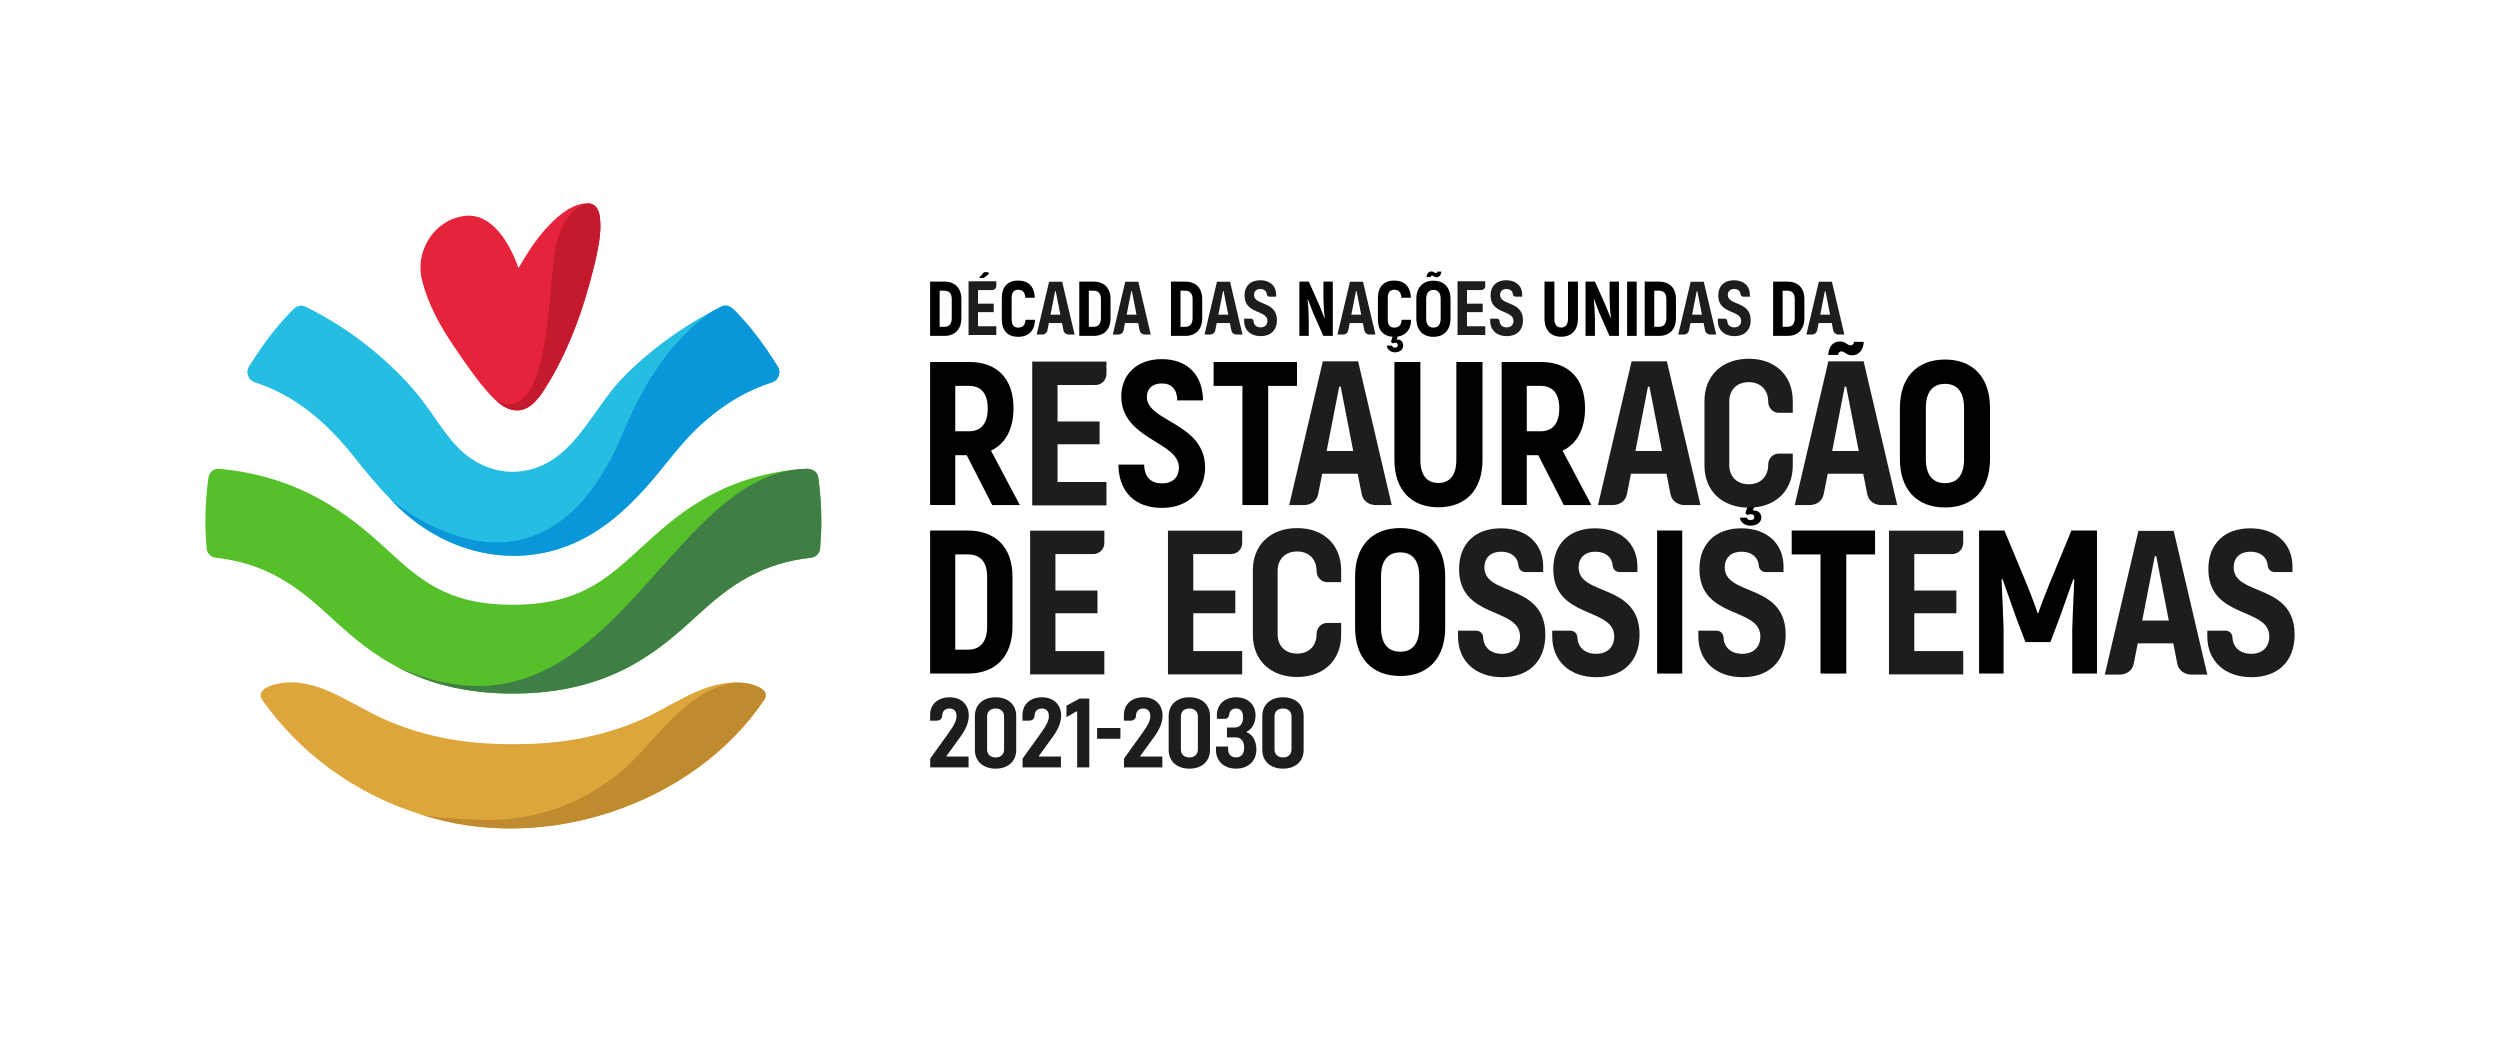 <?xml version="1.0" encoding="utf-8"?>
<!-- Generator: Adobe Illustrator 15.0.0, SVG Export Plug-In . SVG Version: 6.00 Build 0)  -->
<!DOCTYPE svg PUBLIC "-//W3C//DTD SVG 1.1//EN" "http://www.w3.org/Graphics/SVG/1.1/DTD/svg11.dtd">
<svg version="1.1" xmlns="http://www.w3.org/2000/svg" xmlns:xlink="http://www.w3.org/1999/xlink" x="0px" y="0px"
	 width="1186.691px" height="493px" viewBox="0 0 1186.691 493" enable-background="new 0 0 1186.691 493" xml:space="preserve">
<g id="Layer_1">
	<g>
		<path fill="#26BDE2" d="M369.165,173.952c-3.917-6.251-7.969-12.188-12.59-17.856c-1.825-2.238-3.727-4.417-5.726-6.531
			c-2.225-2.312-4.852-5.841-8.457-4.012c-1.251,0.615-2.501,1.251-3.747,1.903c-15.874,8.309-31.205,19.574-43.303,32.122
			c-9.905,10.271-17.453,25.556-28.148,34.862c-14.285,12.697-33.438,12.644-47.661,0.034c-7.56-6.664-13.92-18.057-20.304-25.963
			c-9.9-12.494-24.066-24.923-38.113-33.868c-5.152-3.3-10.578-6.358-16.094-9.09c-1.76-0.875-3.978-0.5-5.38,0.888
			c-3.155,3.075-6.072,6.299-8.82,9.656c-4.578,5.593-8.684,11.563-12.626,17.856c-1.78,2.711-0.351,6.601,2.73,7.514
			c18.866,6.055,33.729,18.705,46.175,34.219c5.755,7.215,11.504,14.364,17.978,20.989c25.545,27.982,66.044,36.867,99.266,14.6
			l0.002-0.004c10.61-7.06,19.424-16.329,27.524-26.046c7.437-9.084,14.569-18.6,23.64-26.115
			c7.076-6.033,14.567-10.929,22.924-14.596c2.623-1.155,5.286-2.185,7.999-3.048c2.087-0.66,3.451-2.593,3.51-4.719
			C369.96,175.764,369.697,174.796,369.165,173.952"/>
		<path fill="#DDA63A" d="M354.578,324.398c-2.11-0.354-4.286-0.442-6.411-0.385c-16.386,0.371-30.571,12.243-45.427,18.291
			c-18.468,7.777-37.853,11.021-57.993,10.908c-20.877,0.312-41.161-2.805-60.32-10.908c-10.141-4.27-19.234-10.403-29.385-14.647
			c-7.922-3.312-16.965-5.082-25.205-2.597c-2.052,0.619-4.362,1.419-5.576,3.262c-0.839,1.218-0.7,2.578,0.204,3.906
			c17.737,25.16,43.785,44.403,74.324,54.053c59.417,20.044,130.986-4.726,164.065-54.273
			C365.794,327.29,357.991,324.977,354.578,324.398"/>
		<path fill="#BF8B2E" d="M362.854,332.008c2.941-4.718-4.862-7.031-8.276-7.609c-2.11-0.354-4.286-0.442-6.41-0.385
			c-25.413,4.953-37.27,29.842-56.176,44.552c-20.711,15.861-43.561,22.134-69.543,20.34c-7.458-0.38-16.145-0.671-23.66-2.624
			C258.207,406.325,329.774,381.556,362.854,332.008"/>
		<path fill="#56C02B" d="M388.416,226.656c-0.354-2.528-2.616-4.081-5.114-4.129c-1.375-0.027-4.542,0.156-7.599,0.544
			c-36.093,4.564-55.543,22.397-71.591,37.085c-16.423,15.032-29.398,26.907-60.898,26.907c-31.029,0-43.932-11.86-60.266-26.877
			c-16.687-15.341-39.815-34.04-78.884-37.656c-2.488-0.229-4.764,1.602-5.116,4.13c-0.947,6.759-1.457,13.658-1.457,20.683
			c0,4.404,0.211,8.758,0.593,13.062c0.205,2.302,2.035,4.064,4.285,4.317c23.948,2.694,38.562,13.528,53.005,26.805
			c14.776,13.586,32.484,29.854,63.663,35.57c0.077,0.014,0.151,0.031,0.229,0.045c14.041,2.543,28.605,2.774,42.745,0.891
			c11.324-1.509,22.42-4.621,32.731-9.565c8.483-4.066,16.315-9.322,23.603-15.249c4.571-3.718,8.932-7.684,13.277-11.662
			c14.528-13.299,29.217-24.15,53.345-26.839c2.265-0.253,4.11-2.027,4.316-4.348c0.379-4.292,0.591-8.632,0.591-13.026
			C389.874,240.318,389.36,233.414,388.416,226.656"/>
		<path fill="#0A97D9" d="M284.344,251.273c0.001-0.002,0.001-0.002,0.002-0.003c10.611-7.06,19.426-16.328,27.524-26.045
			c7.438-9.085,14.571-18.601,23.64-26.116c7.078-6.034,14.567-10.929,22.924-14.595c2.623-1.157,5.287-2.186,8-3.048
			c2.087-0.661,3.451-2.593,3.509-4.719c0.017-0.984-0.245-1.952-0.778-2.796c-3.918-6.251-7.969-12.187-12.591-17.857
			c-1.825-2.238-3.725-4.416-5.725-6.53c-2.225-2.312-4.853-5.84-8.458-4.012c-1.251,0.615-2.5,1.252-3.746,1.903
			c-12.256,8.048-29.011,24.402-42.594,57.305c-39.455,95.569-110.972,31.913-110.972,31.913
			C210.624,264.657,251.124,273.541,284.344,251.273"/>
		<path fill="#E5243B" d="M284.646,102.408c-0.525-3.093-1.896-5.29-4.573-5.795c-0.115-0.022-0.25-0.038-0.369-0.05
			c-0.67-0.062-1.387-0.101-2.192-0.001c-7.207,0.778-13.708,6.845-18.386,11.962c-5.346,5.966-8.83,11.633-13.031,18.734
			c-4.041-11.703-12.965-27.56-27.12-24.497c-13.924,2.652-22.33,17.682-18.476,30.943c2.841,10.867,8.278,20.827,14.546,30.074
			c4.815,7.105,9.585,14.28,15.172,20.812c1.452,1.698,3.038,3.531,4.791,5.173c2.507,2.349,5.359,4.302,8.676,4.887
			c6.816,1.201,11.456-4.687,14.74-9.805c11.595-18.139,18.816-38.757,23.833-59.594c0.698-3.107,1.479-6.453,2.034-9.846
			C284.974,111.17,285.291,106.805,284.646,102.408"/>
		<path fill="#C5192D" d="M284.646,102.408c-0.525-3.093-1.896-5.29-4.573-5.795c-0.115-0.022-0.25-0.034-0.369-0.05
			c-0.274-0.024-0.507,0-0.789,0.046c0,0-12.286,1.932-15.615,23.414c-3.259,21.029-2.844,79.759-26.371,70.914
			c-1.03-0.463-1.727-1.013-1.921-1.174c2.507,2.349,5.359,4.302,8.676,4.887c6.816,1.201,11.456-4.687,14.74-9.805
			c11.595-18.139,18.816-38.757,23.833-59.594c0.698-3.107,1.479-6.453,2.034-9.846C284.974,111.17,285.291,106.805,284.646,102.408
			"/>
		<path fill="#3F7E45" d="M388.416,226.656c-0.354-2.528-2.616-4.081-5.114-4.129c-0.386,0.003-0.742-0.004-1.086,0.006
			c-0.553,0.019-1.059,0.044-1.702,0.082c-66.21,4.373-92.691,138.708-192.229,93.87c13.91,7.414,31.454,12.729,55.205,12.729
			c46.989,0,69.801-20.879,88.132-37.656c14.528-13.299,29.217-24.15,53.345-26.839c2.265-0.253,4.11-2.027,4.316-4.348
			c0.379-4.292,0.591-8.632,0.591-13.026C389.874,240.318,389.36,233.414,388.416,226.656"/>
	</g>
	<path fill="#1D1D1B" d="M456.141,349.389c2.294-3.222,3.709-6.492,3.709-9.713c0-5.32-3.66-8.688-9.126-8.688
		c-5.564,0-9.225,3.367-9.225,8.395v2.685h3.368c1.32,0,2.391-1.07,2.391-2.392c0-2.001,1.318-3.367,3.416-3.367
		c2.05,0,3.369,1.269,3.369,3.611c0,1.903-0.928,4.051-3.515,7.662l-8.98,12.495v4.197h18.205v-5.173h-10.445v-0.293
		L456.141,349.389z"/>
	<path fill="#1D1D1B" d="M472.613,330.988c-5.955,0-9.859,3.514-9.859,8.883v16.106c0,5.368,3.904,8.883,9.859,8.883
		c5.906,0,9.761-3.515,9.761-8.883v-16.106C482.374,334.502,478.519,330.988,472.613,330.988 M476.615,355.831
		c0,2.245-1.61,3.709-4.002,3.709c-2.441,0-4.052-1.415-4.052-3.709v-15.812c0-2.295,1.611-3.709,4.052-3.709
		c2.392,0,4.002,1.463,4.002,3.709V355.831z"/>
	<path fill="#1D1D1B" d="M499.988,349.389c2.294-3.222,3.709-6.492,3.709-9.713c0-5.32-3.66-8.688-9.126-8.688
		c-5.565,0-9.225,3.367-9.225,8.395v2.685h3.368c1.32,0,2.391-1.07,2.391-2.392c0-2.001,1.318-3.367,3.416-3.367
		c2.05,0,3.369,1.269,3.369,3.611c0,1.903-0.928,4.051-3.515,7.662l-8.98,12.495v4.197h18.204v-5.173h-10.444v-0.293
		L499.988,349.389z"/>
	<polygon fill="#1D1D1B" points="506.23,334.941 506.23,340.407 510.868,337.724 511.307,337.724 511.307,364.274 517.065,364.274 
		517.065,331.574 512.526,331.574 	"/>
	<rect x="520.76" y="345.558" fill="#1D1D1B" width="11.08" height="5.124"/>
	<path fill="#1D1D1B" d="M548.125,349.389c2.295-3.222,3.709-6.492,3.709-9.713c0-5.32-3.659-8.688-9.126-8.688
		c-5.563,0-9.225,3.367-9.225,8.395v2.685h3.368c1.32,0,2.391-1.07,2.391-2.392c0-2.001,1.318-3.367,3.417-3.367
		c2.05,0,3.368,1.269,3.368,3.611c0,1.903-0.928,4.051-3.514,7.662l-8.981,12.495v4.197h18.204v-5.173h-10.443v-0.293
		L548.125,349.389z"/>
	<path fill="#1D1D1B" d="M564.598,330.988c-5.955,0-9.859,3.514-9.859,8.883v16.106c0,5.368,3.904,8.883,9.859,8.883
		c5.905,0,9.761-3.515,9.761-8.883v-16.106C574.358,334.502,570.503,330.988,564.598,330.988 M568.6,355.831
		c0,2.245-1.611,3.709-4.002,3.709c-2.441,0-4.052-1.415-4.052-3.709v-15.812c0-2.295,1.61-3.709,4.052-3.709
		c2.391,0,4.002,1.463,4.002,3.709V355.831z"/>
	<path fill="#1D1D1B" d="M591.787,347.582v-0.341c2.489-1.025,4.198-4.051,4.198-7.663c0-5.125-3.71-8.59-9.176-8.59
		c-5.467,0-9.176,3.367-9.176,8.492v1.708h3.951c0.979,0,1.757-0.777,1.826-1.755c0-0.002,0-0.003,0-0.005
		c0.167-1.936,1.44-3.12,3.35-3.12c2.001,0,3.319,1.366,3.319,4.099c0,3.076-1.465,4.931-3.954,4.931h-3.709v4.686h4.245
		c2.441,0,3.905,1.854,3.905,4.929c0,3.025-1.562,4.588-3.855,4.588s-3.759-1.513-3.759-3.904v-1.269h-5.759v1.659
		c0,5.271,3.808,8.834,9.566,8.834s9.615-3.66,9.615-9.078C596.376,351.829,594.569,348.607,591.787,347.582"/>
	<path fill="#1D1D1B" d="M609.046,330.988c-5.955,0-9.859,3.514-9.859,8.883v16.106c0,5.368,3.904,8.883,9.859,8.883
		c5.906,0,9.761-3.515,9.761-8.883v-16.106C618.807,334.502,614.952,330.988,609.046,330.988 M613.048,355.831
		c0,2.245-1.61,3.709-4.002,3.709c-2.441,0-4.052-1.415-4.052-3.709v-15.812c0-2.295,1.61-3.709,4.052-3.709
		c2.392,0,4.002,1.463,4.002,3.709V355.831z"/>
</g>
<g id="Layer_7">
</g>
<g id="Layer_6">
</g>
<g id="Layer_5">
</g>
<g id="Layer_4">
</g>
<g id="Layer_3">
</g>
<g id="Layer_2">
	<g>
		<path fill="#1D1D1B" d="M733.531,301.289c0-24.646-28.922-18.129-28.922-31.98c0-4.684,3.158-7.434,7.943-7.434
			c4.689,0,7.85,2.52,8.213,6.457v-0.057c0,1.758,1.383,3.182,3.117,3.275h8.633v-2.648c0-10.795-7.844-18.127-20.064-18.127
			c-11.914,0-19.857,7.027-19.857,19.35c0,23.83,28.922,17.924,28.922,31.979c0,5.092-3.361,8.248-8.555,8.248
			c-5.328,0-8.732-3.062-8.941-7.787v0.072c0-1.791-1.432-3.238-3.211-3.283h-8.725v2.75c0,11.711,8.352,19.348,20.979,19.348
			C725.385,321.451,733.531,314.119,733.531,301.289"/>
		<path fill="#1D1D1B" d="M778.254,301.289c0-24.646-28.922-18.129-28.922-31.98c0-4.684,3.158-7.434,7.943-7.434
			c4.689,0,7.85,2.52,8.213,6.457v-0.057c0,1.758,1.383,3.182,3.117,3.275h8.633v-2.648c0-10.795-7.844-18.127-20.064-18.127
			c-11.914,0-19.857,7.027-19.857,19.35c0,23.83,28.922,17.924,28.922,31.979c0,5.092-3.361,8.248-8.555,8.248
			c-5.328,0-8.732-3.062-8.941-7.787v0.072c0-1.791-1.432-3.238-3.211-3.283h-8.725v2.75c0,11.711,8.352,19.348,20.979,19.348
			C770.107,321.451,778.254,314.119,778.254,301.289"/>
		<path fill="#1D1D1B" d="M847.617,301.289c0-24.646-28.922-18.129-28.922-31.98c0-4.684,3.158-7.434,7.943-7.434
			c4.689,0,7.85,2.52,8.213,6.457v-0.057c0,1.758,1.383,3.182,3.117,3.275h8.633v-2.648c0-10.795-7.844-18.127-20.064-18.127
			c-11.914,0-19.857,7.027-19.857,19.35c0,23.83,28.922,17.924,28.922,31.979c0,5.092-3.361,8.248-8.555,8.248
			c-5.328,0-8.732-3.062-8.941-7.787v0.072c0-1.791-1.432-3.238-3.211-3.283h-8.725v2.75c0,11.711,8.352,19.348,20.979,19.348
			C839.471,321.451,847.617,314.119,847.617,301.289"/>
		<path fill="#1D1D1B" d="M1089.201,301.289c0-24.646-28.922-18.129-28.922-31.98c0-4.684,3.158-7.434,7.943-7.434
			c4.689,0,7.85,2.52,8.213,6.457v-0.057c0,1.758,1.383,3.182,3.117,3.275h8.633v-2.648c0-10.795-7.844-18.127-20.064-18.127
			c-11.914,0-19.857,7.027-19.857,19.35c0,23.83,28.922,17.924,28.922,31.979c0,5.092-3.361,8.248-8.555,8.248
			c-5.328,0-8.732-3.062-8.941-7.787v0.072c0-1.791-1.432-3.238-3.211-3.283h-8.725v2.75c0,11.711,8.352,19.348,20.979,19.348
			C1081.055,321.451,1089.201,314.119,1089.201,301.289"/>
		<path fill="#1D1D1B" d="M627.912,171.519l-15.949,68.233h7.213c2.746-0.135,5.883-1.517,6.578-5.441l1.857-9.427h16.855
			l1.863,9.467c0.713,3.892,3.834,5.268,6.568,5.401h7.721l-15.951-68.233H627.912z M629.729,214.089l5.955-30.552h0.709
			l5.953,30.552H629.729z"/>
		<path fill="#1D1D1B" d="M774.48,171.519l-15.949,68.233h7.213c2.746-0.135,5.883-1.517,6.578-5.441l1.857-9.427h16.855
			l1.863,9.467c0.713,3.892,3.834,5.268,6.568,5.401h7.721l-15.951-68.233H774.48z M776.297,214.089l5.955-30.552h0.709
			l5.953,30.552H776.297z"/>
		<path fill="#1D1D1B" d="M867.871,171.519l-15.949,68.233h7.213c2.746-0.135,5.883-1.517,6.578-5.441l1.857-9.427h16.855
			l1.863,9.467c0.713,3.892,3.834,5.268,6.568,5.401h7.721l-15.951-68.233H867.871z M869.688,214.089l5.955-30.552h0.709
			l5.953,30.552H869.688z"/>
		<path fill="#1D1D1B" d="M1015.047,251.996l-15.949,68.234h7.213c2.746-0.135,5.883-1.518,6.578-5.441l1.857-9.428h16.855
			l1.863,9.467c0.713,3.893,3.834,5.268,6.568,5.402h7.721l-15.951-68.234H1015.047z M1016.863,294.566l5.955-30.551h0.709
			l5.953,30.551H1016.863z"/>
		<path fill="#1D1D1B" d="M524.209,309.031H500.99v-17.924h19.961v-10.795H500.99V263l18.014-0.01c2.875,0,5.205-2.33,5.205-5.205
			v-5.887h-35.235v68.232h35.235V309.031z"/>
		<path fill="#1D1D1B" d="M525.209,228.792H501.99v-17.924h19.961v-10.795H501.99v-17.312l18.014-0.01
			c2.875,0,5.205-2.33,5.205-5.205v-5.887h-35.235v68.232h35.235V228.792z"/>
		<path fill="#1D1D1B" d="M589.635,309.031h-23.219v-17.924h19.961v-10.795h-19.961V263l18.014-0.01c2.875,0,5.205-2.33,5.205-5.205
			v-5.887H554.4v68.232h35.234V309.031z"/>
		<path fill="#1D1D1B" d="M931.889,309.031H908.67v-17.924h19.961v-10.795H908.67V263l18.014-0.01c2.875,0,5.205-2.33,5.205-5.205
			v-5.887h-35.234v68.232h35.234V309.031z"/>
		<path fill="#1D1D1B" d="M615.754,321.354c12.561,0,20.865-7.943,20.865-20.062v-5.602h-6.834
			c-2.689,0.121-4.832,2.396-4.832,5.193v0.104c0,5.703-3.76,9.268-9.199,9.268c-5.637,0-9.295-3.564-9.295-9.268v-29.941
			c0-5.703,3.658-9.27,9.295-9.27c5.439,0,9.199,3.566,9.199,9.27v0.086c0,2.875,2.262,5.207,5.053,5.207l6.613,0.002v-5.602
			c0-12.117-8.305-20.062-20.865-20.062c-12.656,0-21.062,7.945-21.062,20.062v30.553
			C594.691,313.41,603.098,321.354,615.754,321.354"/>
		<path fill="#1D1D1B" d="M830.129,240.975c12.561,0,20.865-7.943,20.865-20.062v-5.602h-6.834
			c-2.689,0.121-4.832,2.396-4.832,5.193v0.104c0,5.703-3.76,9.268-9.199,9.268c-5.637,0-9.295-3.564-9.295-9.268v-29.941
			c0-5.703,3.658-9.27,9.295-9.27c5.439,0,9.199,3.566,9.199,9.27v0.086c0,2.875,2.262,5.207,5.053,5.207l6.613,0.002v-5.602
			c0-12.117-8.305-20.062-20.865-20.062c-12.656,0-21.062,7.945-21.062,20.062v30.553
			C809.066,233.031,817.473,240.975,830.129,240.975"/>
		<path d="M458.867,216.058h-5.432v23.668h-11.932v-67.9h18.625c13.289,0,20.951,8.051,20.951,21.922
			c0,9.895-3.783,16.879-10.67,20.176l13.678,25.803h-13.096L458.867,216.058z M453.435,204.708h6.596
			c5.723,0,8.827-3.782,8.827-10.863c0-6.984-3.104-10.67-8.827-10.67h-6.596V204.708z"/>
		<path d="M530.889,220.52h12.223c0.096,6.11,3.297,8.924,8.438,8.924c5.434,0,8.053-3.2,8.053-7.565
			c0-12.319-27.355-13.289-27.355-33.756c0-10.088,7.178-17.654,19.207-17.654c12.125,0,19.496,7.469,19.594,19.594h-12.223
			c-0.096-5.432-2.812-8.051-7.371-8.051c-4.463,0-7.082,2.521-7.082,6.402c0,11.834,27.646,12.222,27.646,33.562
			c0,10.67-7.471,19.108-20.564,19.108C538.939,241.083,530.986,233.614,530.889,220.52z"/>
		<path d="M615.656,183.175h-13.678v56.551h-12.223v-56.551H576.08v-11.35h39.576V183.175z"/>
		<path d="M661.902,218.288v-46.463h12.318v46.463c0,7.275,3.105,10.961,8.537,10.961s8.535-3.686,8.535-10.961v-46.463h12.416
			v46.463c0,14.26-7.953,22.504-20.951,22.504C669.855,240.792,661.902,232.548,661.902,218.288z"/>
		<path d="M730.17,216.058h-5.432v23.668h-11.932v-67.9h18.625c13.289,0,20.951,8.051,20.951,21.922
			c0,9.895-3.783,16.879-10.67,20.176l13.678,25.803h-13.096L730.17,216.058z M724.738,204.708h6.596
			c5.723,0,8.828-3.782,8.828-10.863c0-6.984-3.105-10.67-8.828-10.67h-6.596V204.708z"/>
		<path d="M832.584,240.656l-0.529,1.704c0.096-0.044,0.24-0.044,0.482-0.044c2.021,0,3.514,1.311,3.514,3.233
			c0,2.403-2.07,3.976-5.102,3.976c-2.6,0-4.814-1.529-5.055-3.801h3.176c0.338,0.742,0.963,1.18,1.926,1.18
			c1.154,0,1.732-0.655,1.732-1.486c0-0.786-0.529-1.31-1.684-1.31c-0.482,0-1.156,0.088-1.637,0.35l-0.914-0.831l0.914-2.883"/>
		<path d="M872.459,168.483h-4.664c0.258-4.212,2.525-6.414,5.572-6.414c2.719,0,3.562,1.878,5.053,1.878
			c0.906,0,1.555-0.713,1.684-1.684h4.6c-0.26,3.951-2.396,6.414-5.57,6.414c-2.656,0-3.5-1.879-5.055-1.879
			C873.301,166.799,872.588,167.382,872.459,168.483z"/>
		<path d="M901.836,217.9v-24.25c0-14.356,7.953-22.989,21.438-22.989c13.385,0,21.34,8.633,21.34,22.989v24.25
			c0,14.356-7.955,22.989-21.34,22.989C909.789,240.89,901.836,232.257,901.836,217.9z M932.293,217.9v-24.25
			c0-7.372-3.006-11.446-9.02-11.446s-9.119,4.074-9.119,11.446v24.25c0,7.372,3.105,11.446,9.119,11.446
			S932.293,225.272,932.293,217.9z"/>
		<path d="M441.503,251.825h17.752c13.482,0,21.34,8.051,21.34,21.922v23.766c0,13.968-7.857,22.213-21.146,22.213h-17.945V251.825z
			 M459.449,308.376c5.918,0,9.118-3.782,9.118-10.961v-23.668c0-6.983-3.2-10.572-9.118-10.572h-6.014v45.201H459.449z"/>
		<path d="M643.223,297.9v-24.25c0-14.356,7.953-22.989,21.436-22.989c13.387,0,21.342,8.633,21.342,22.989v24.25
			c0,14.356-7.955,22.989-21.342,22.989C651.176,320.89,643.223,312.257,643.223,297.9z M673.68,297.9v-24.25
			c0-7.372-3.006-11.446-9.021-11.446c-6.014,0-9.117,4.074-9.117,11.446v24.25c0,7.372,3.104,11.446,9.117,11.446
			C670.674,309.347,673.68,305.272,673.68,297.9z"/>
		<path d="M798.516,251.825v67.9h-11.932v-67.9H798.516z"/>
		<path d="M890.053,263.175h-13.676v56.551h-12.223v-56.551h-13.678v-11.35h39.576V263.175z"/>
		<path d="M995.383,251.825v67.9h-11.736v-21.243c0.291-7.954,0.582-15.714,0.971-23.377l-0.486-0.194
			c-1.939,5.627-4.17,11.737-6.305,17.849l-4.559,12.028h-11.834l-4.559-12.028c-2.135-6.111-4.268-12.222-6.305-17.849
			l-0.486,0.194c0.389,7.663,0.68,15.423,0.971,23.377v21.243h-11.641v-67.9h12.029l11.057,26.578
			c1.455,3.59,3.783,9.797,4.656,12.61h0.389c0.873-2.813,3.297-9.021,4.752-12.61l10.961-26.578H995.383z"/>
	</g>
	<g>
		<path fill="#1D1D1B" d="M576.863,156.811l0.691-3.472h6.242l0.689,3.472c0.23,1.156,1.244,1.988,2.422,1.988h2.873l-5.908-25.053
			h-6.209l-5.908,25.053h2.688C575.621,158.799,576.633,157.967,576.863,156.811 M580.545,138.157h0.262l2.205,11.217h-4.672
			L580.545,138.157z"/>
		<path fill="#1D1D1B" d="M533.326,156.811l0.691-3.472h6.242l0.689,3.472c0.23,1.156,1.244,1.988,2.422,1.988h2.873l-5.908-25.053
			h-6.209l-5.908,25.053h2.688C532.084,158.799,533.096,157.967,533.326,156.811 M537.008,138.157h0.262l2.205,11.217h-4.672
			L537.008,138.157z"/>
		<path fill="#1D1D1B" d="M801.73,156.811l0.691-3.472h6.244l0.688,3.472c0.23,1.156,1.244,1.988,2.422,1.988h2.873l-5.908-25.053
			h-6.207l-5.91,25.053h2.688C800.488,158.799,801.502,157.967,801.73,156.811 M805.412,138.157h0.262l2.205,11.217h-4.672
			L805.412,138.157z"/>
		<g>
			<path fill="#1D1D1B" d="M705.02,154.872h-8.676v-6.697h7.457v-4.034h-7.457v-6.468h6.732c1.072,0,1.943-0.871,1.943-1.945v-2.202
				h-13.164v25.491h13.164V154.872z"/>
			<path fill="#1D1D1B" d="M497.179,156.811l0.691-3.472h6.242l0.689,3.472c0.23,1.156,1.244,1.988,2.422,1.988h2.873l-5.908-25.053
				h-6.209l-5.908,25.053h2.688C495.937,158.799,496.949,157.967,497.179,156.811 M500.861,138.157h0.262l2.205,11.217h-4.672
				L500.861,138.157z"/>
			<path fill="#1D1D1B" d="M639.982,156.811l0.691-3.472h6.244l0.688,3.472c0.23,1.156,1.244,1.988,2.422,1.988h2.873l-5.908-25.053
				h-6.207l-5.91,25.053h2.688C638.74,158.799,639.754,157.967,639.982,156.811 M643.664,138.157h0.262l2.205,11.217h-4.672
				L643.664,138.157z"/>
			<path fill="#1D1D1B" d="M862.561,156.811l0.691-3.472h6.244l0.688,3.472c0.23,1.156,1.244,1.988,2.422,1.988h2.873l-5.908-25.053
				h-6.207l-5.91,25.053h2.688C861.318,158.799,862.332,157.967,862.561,156.811 M866.242,138.157h0.262l2.205,11.217h-4.672
				L866.242,138.157z"/>
			<path fill="#1D1D1B" d="M598.439,159.567c4.631,0,7.691-2.755,7.691-7.575c0-9.258-10.865-6.81-10.865-12.014
				c0-1.76,1.186-2.792,2.984-2.792c1.762,0,2.945,0.946,3.084,2.426v-0.021c0,0.66,0.52,1.194,1.174,1.229h3.24v-0.992
				c0-4.058-2.945-6.812-7.537-6.812c-4.475,0-7.459,2.64-7.459,7.27c0,8.952,10.863,6.733,10.863,12.012
				c0,1.913-1.264,3.1-3.211,3.1c-2.004,0-3.283-1.15-3.361-2.926v0.028c0-0.673-0.537-1.218-1.203-1.234h-3.279v1.033
				C590.561,156.697,593.697,159.567,598.439,159.567"/>
			<path fill="#1D1D1B" d="M715.234,159.567c4.631,0,7.691-2.755,7.691-7.575c0-9.258-10.865-6.81-10.865-12.014
				c0-1.76,1.186-2.792,2.984-2.792c1.762,0,2.945,0.946,3.084,2.426v-0.021c0,0.66,0.52,1.194,1.174,1.229h3.24v-0.992
				c0-4.058-2.945-6.812-7.537-6.812c-4.475,0-7.459,2.64-7.459,7.27c0,8.952,10.863,6.733,10.863,12.012
				c0,1.913-1.264,3.1-3.211,3.1c-2.004,0-3.283-1.15-3.361-2.926v0.028c0-0.673-0.537-1.218-1.203-1.234h-3.279v1.033
				C707.355,156.697,710.492,159.567,715.234,159.567"/>
			<path fill="#1D1D1B" d="M823.312,159.567c4.631,0,7.691-2.755,7.691-7.575c0-9.258-10.865-6.81-10.865-12.014
				c0-1.76,1.186-2.792,2.984-2.792c1.762,0,2.945,0.946,3.084,2.426v-0.021c0,0.66,0.52,1.194,1.174,1.229h3.24v-0.992
				c0-4.058-2.945-6.812-7.537-6.812c-4.475,0-7.459,2.64-7.459,7.27c0,8.952,10.863,6.733,10.863,12.012
				c0,1.913-1.264,3.1-3.211,3.1c-2.004,0-3.283-1.15-3.361-2.926v0.028c0-0.673-0.537-1.218-1.203-1.234h-3.279v1.033
				C815.434,156.697,818.57,159.567,823.312,159.567"/>
			<g>
				<path fill="#1D1D1B" d="M472.915,154.872h-8.676v-6.697h7.457v-4.034h-7.457v-6.468h6.73c1.074,0,1.945-0.871,1.945-1.945
					v-2.202H459.75v25.491h13.165V154.872z"/>
				<path d="M466.77,131.969h-2.097l2.388-2.735c0,0,2.088-0.333,2.338,0.381C469.647,130.328,466.77,131.969,466.77,131.969z"/>
			</g>
			<path d="M441.503,133.676h6.736c5.113,0,8.1,3.055,8.1,8.321v9.016c0,5.3-2.986,8.428-8.025,8.428h-6.811V133.676z
				 M448.314,155.137c2.246,0,3.461-1.437,3.461-4.157v-8.982c0-2.653-1.215-4.011-3.461-4.011h-2.285v17.15H448.314z"/>
			<path d="M475.537,151.715v-10.306c0-5.34,2.907-8.248,7.727-8.248c4.931,0,7.731,2.908,7.953,8.174h-4.532
				c-0.146-2.652-1.249-3.794-3.456-3.794c-1.877,0-3.021,1.214-3.021,3.868v10.306c0,2.573,1.144,3.79,3.056,3.79
				c2.244,0,3.348-1.143,3.535-3.716h4.524c-0.181,5.227-3.088,8.097-8.06,8.097C478.477,159.885,475.537,157.015,475.537,151.715z"
				/>
			<path d="M512.307,133.676h6.736c5.121,0,8.1,3.055,8.1,8.321v9.016c0,5.3-2.979,8.428-8.02,8.428h-6.816V133.676z
				 M519.123,155.137c2.244,0,3.461-1.437,3.461-4.157v-8.982c0-2.653-1.217-4.011-3.461-4.011h-2.285v17.15H519.123z"/>
			<path d="M555.83,133.676h6.736c5.121,0,8.1,3.055,8.1,8.321v9.016c0,5.3-2.979,8.428-8.02,8.428h-6.816V133.676z
				 M562.646,155.137c2.236,0,3.451-1.437,3.451-4.157v-8.982c0-2.653-1.215-4.011-3.451-4.011h-2.283v17.15H562.646z"/>
			<path d="M632.65,133.676v25.765h-4.49l-4.973-11.188c-0.764-2.025-1.686-4.378-2.391-6.295l-0.109,0.113
				c0.334,2.908,0.551,7.285,0.551,9.972v7.398h-4.453v-25.765h4.49l5.373,12.111c0.668,1.657,1.443,3.682,2.062,5.266l0.115-0.114
				c-0.373-2.907-0.627-7.064-0.627-9.423v-7.84H632.65z"/>
			<path d="M663.4,159.775l-0.4,1.437c0.078-0.04,0.188-0.04,0.373-0.04c1.539,0,2.688,1.104,2.688,2.727
				c0,2.025-1.59,3.348-3.904,3.348c-1.988,0-3.688-1.29-3.863-3.201h2.42c0.27,0.622,0.738,0.995,1.479,0.995
				c0.887,0,1.328-0.554,1.328-1.255c0-0.662-0.412-1.103-1.295-1.103c-0.361,0-0.883,0.074-1.242,0.294l-0.709-0.7l0.709-2.428
				c-4.316-0.294-6.926-3.128-6.926-8.134v-10.306c0-5.34,2.904-8.248,7.727-8.248c4.932,0,7.729,2.908,7.953,8.174h-4.531
				c-0.146-2.652-1.242-3.794-3.459-3.794c-1.873,0-3.01,1.214-3.01,3.868v10.306c0,2.573,1.137,3.79,3.047,3.79
				c2.248,0,3.355-1.143,3.537-3.716h4.523C669.697,156.427,667.383,159.221,663.4,159.775z"/>
			<path d="M679.098,131.506h-1.928c0.107-1.743,1.043-2.653,2.309-2.653c1.121,0,1.471,0.778,2.094,0.778
				c0.369,0,0.641-0.296,0.689-0.7h1.908c-0.105,1.636-0.992,2.658-2.307,2.658c-1.102,0-1.449-0.778-2.094-0.778
				C679.449,130.81,679.156,131.048,679.098,131.506z"/>
			<path d="M680.426,133.235c-5.107,0-8.129,3.275-8.129,8.722v9.203c0,5.447,3.021,8.725,8.129,8.725c5.082,0,8.1-3.278,8.1-8.725
				v-9.203C688.525,136.51,685.508,133.235,680.426,133.235z M683.854,151.161c0,2.8-1.145,4.344-3.428,4.344
				c-2.275,0-3.451-1.544-3.451-4.344v-9.203c0-2.794,1.176-4.343,3.451-4.343c2.283,0,3.428,1.548,3.428,4.343V151.161z"/>
			<path d="M733.141,151.308v-17.631h4.678v17.631c0,2.76,1.178,4.163,3.238,4.163c2.057,0,3.234-1.403,3.234-4.163v-17.631h4.719
				v17.631c0,5.413-3.023,8.541-7.953,8.541C736.162,159.849,733.141,156.721,733.141,151.308z"/>
			<path d="M768.482,133.676v25.765h-4.488l-4.961-11.188c-0.775-2.025-1.697-4.378-2.393-6.295l-0.121,0.113
				c0.336,2.908,0.562,7.285,0.562,9.972v7.398h-4.463v-25.765h4.49l5.375,12.111c0.666,1.657,1.441,3.682,2.068,5.266l0.109-0.114
				c-0.375-2.907-0.631-7.064-0.631-9.423v-7.84H768.482z"/>
			<path d="M776.885,133.676v25.765h-4.531v-25.765H776.885z"/>
			<path d="M780.707,133.676h6.734c5.113,0,8.094,3.055,8.094,8.321v9.016c0,5.3-2.98,8.428-8.021,8.428h-6.807V133.676z
				 M787.514,155.137c2.246,0,3.463-1.437,3.463-4.157v-8.982c0-2.653-1.217-4.011-3.463-4.011h-2.285v17.15H787.514z"/>
			<path d="M841.662,133.676h6.736c5.111,0,8.096,3.055,8.096,8.321v9.016c0,5.3-2.984,8.428-8.027,8.428h-6.805V133.676z
				 M848.467,155.137c2.246,0,3.463-1.437,3.463-4.157v-8.982c0-2.653-1.217-4.011-3.463-4.011h-2.285v17.15H848.467z"/>
		</g>
	</g>
</g>
</svg>
